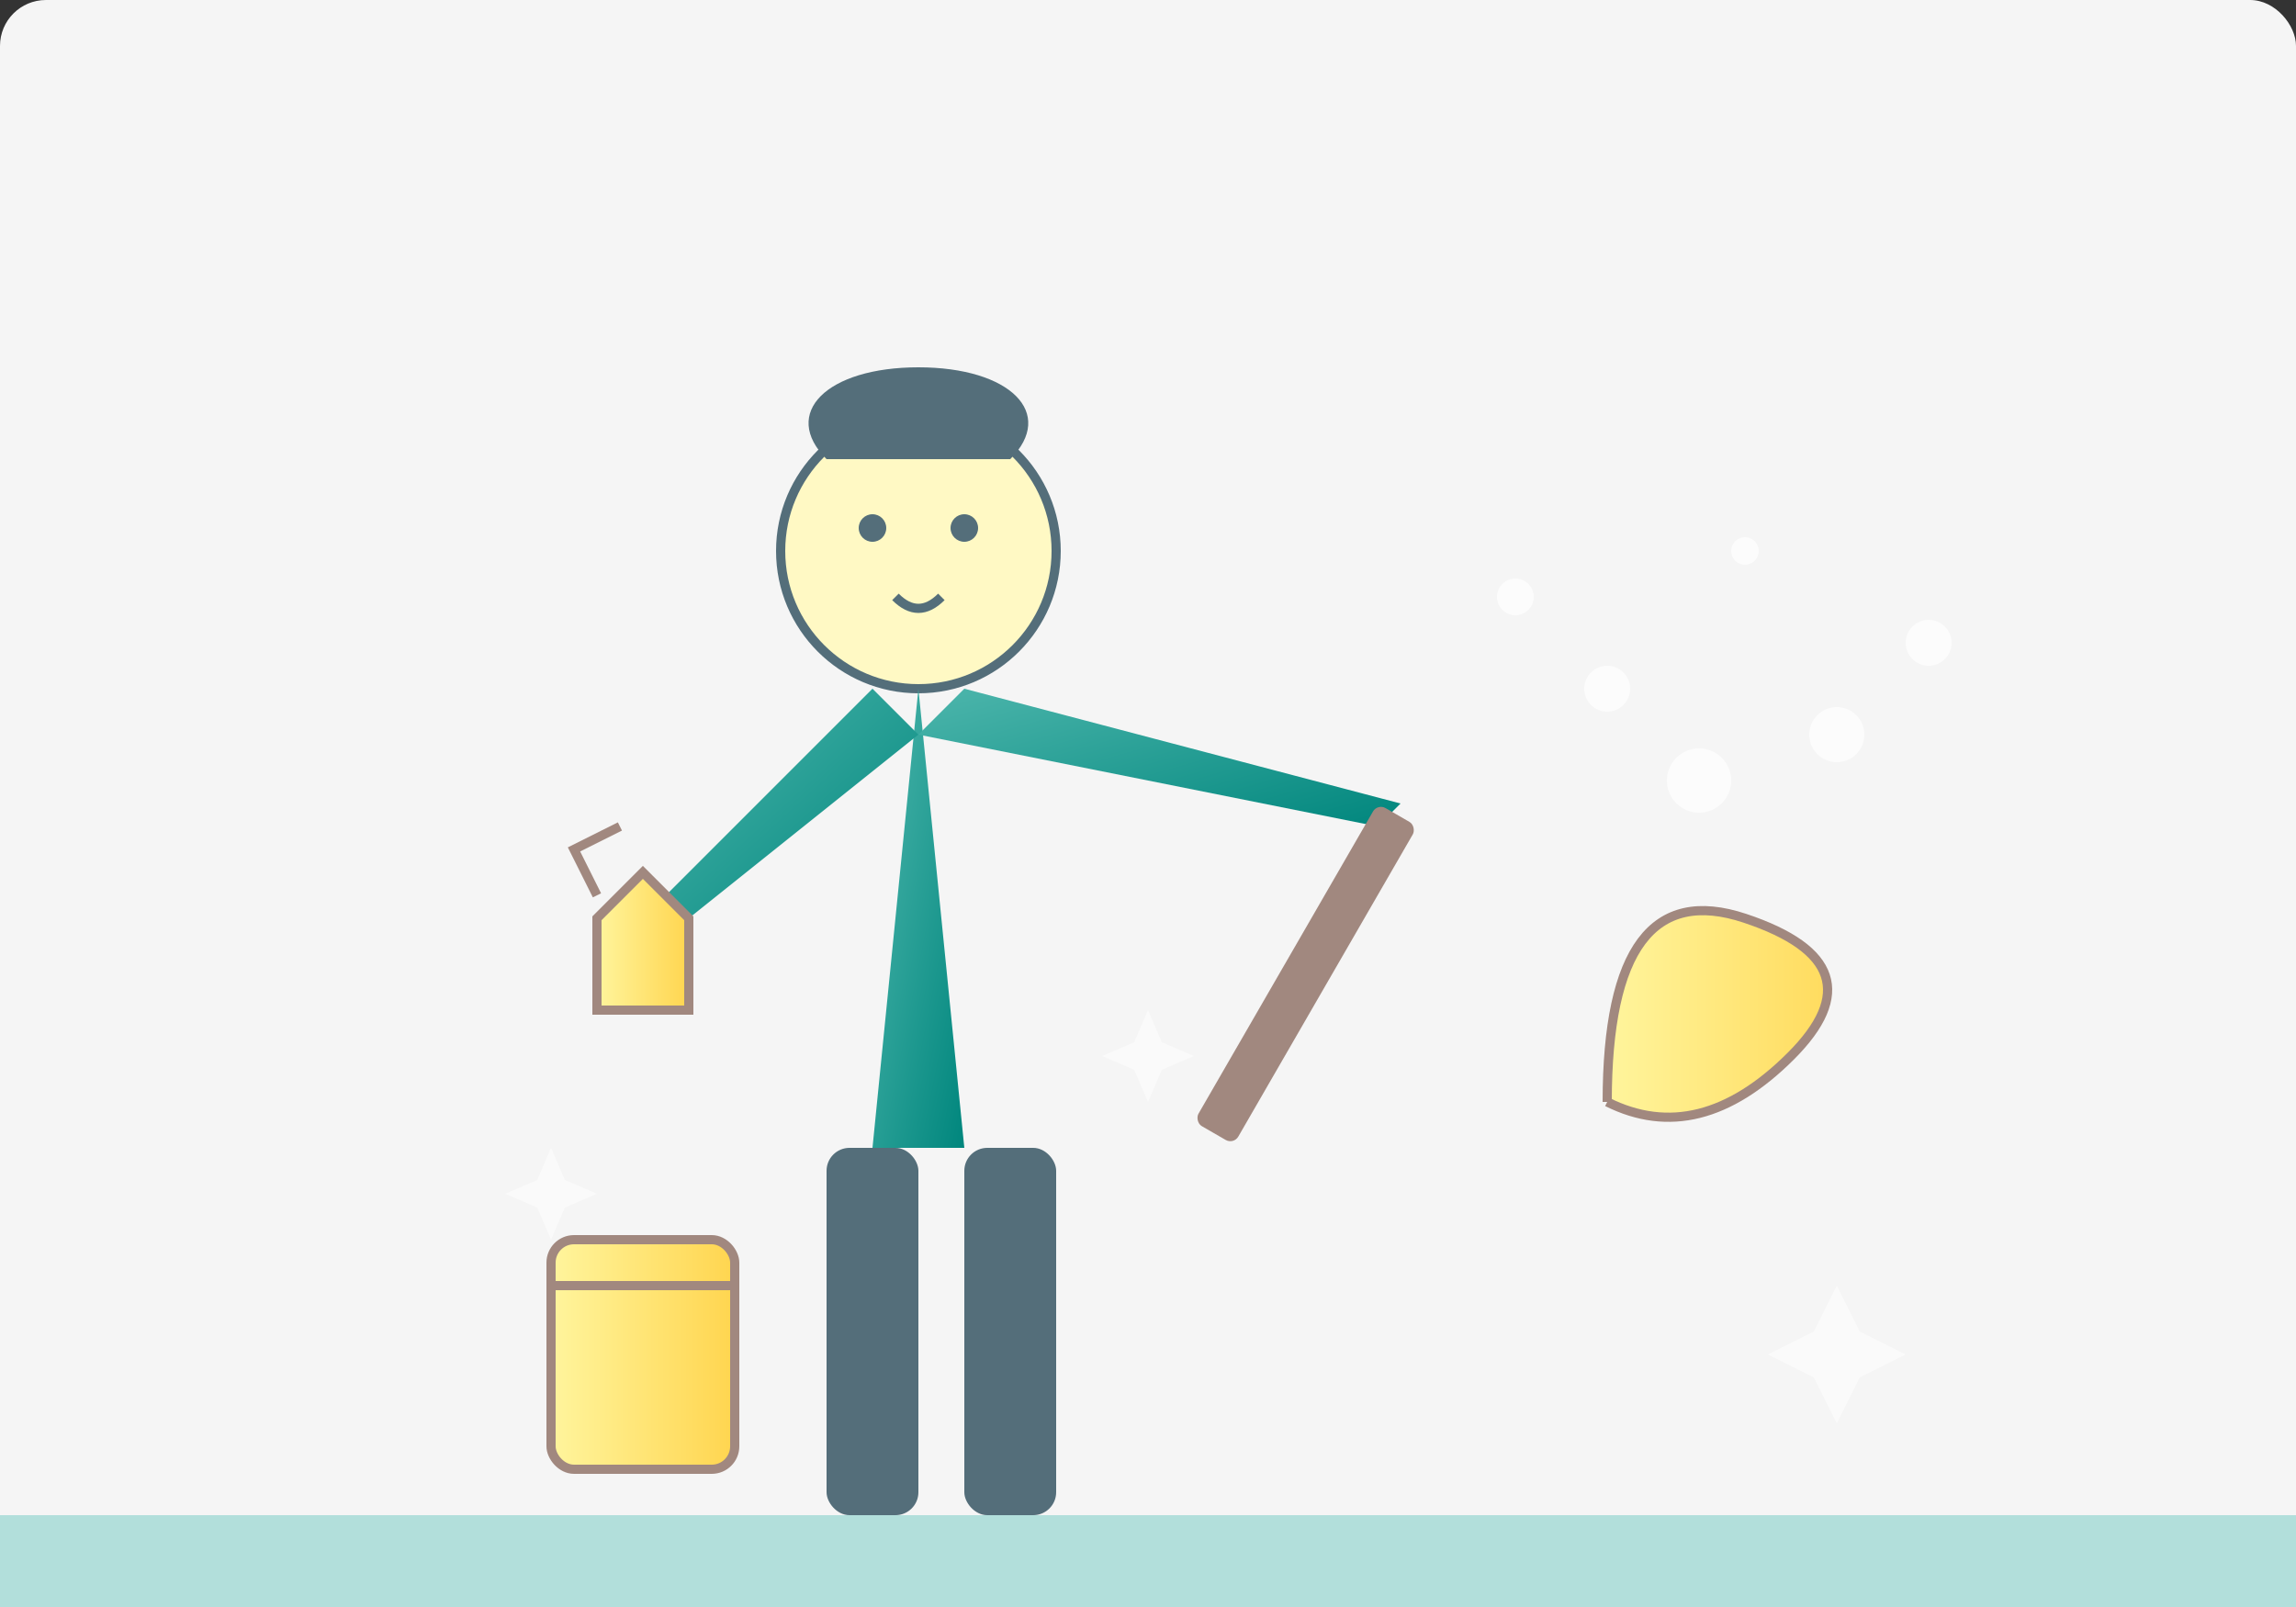 <svg xmlns="http://www.w3.org/2000/svg" width="500" height="350" viewBox="0 0 500 350">
  <rect x="0" y="0" width="500" height="350" fill="#333333" stroke="none"/>
  <defs>
    <linearGradient id="gradient-primary" x1="0%" y1="0%" x2="100%" y2="100%">
      <stop offset="0%" stop-color="#4db6ac" />
      <stop offset="100%" stop-color="#00867d" />
    </linearGradient>
    <linearGradient id="gradient-secondary" x1="0%" y1="0%" x2="100%" y2="0%">
      <stop offset="0%" stop-color="#fff59d" />
      <stop offset="100%" stop-color="#ffd54f" />
    </linearGradient>
  </defs>
  
  <!-- Background -->
  <rect x="0" y="0" width="500" height="350" fill="#f5f5f5" rx="10" ry="10" />
  
  <!-- Person cleaning illustration -->
  <g transform="translate(50, 50)">
    <!-- Person -->
    <g>
      <!-- Head -->
      <circle cx="150" cy="70" r="30" fill="#fff9c4" stroke="#546e7a" stroke-width="2" />
      <!-- Face -->
      <circle cx="140" cy="65" r="3" fill="#546e7a" /> <!-- eye -->
      <circle cx="160" cy="65" r="3" fill="#546e7a" /> <!-- eye -->
      <path d="M145,80 Q150,85 155,80" fill="none" stroke="#546e7a" stroke-width="2" /> <!-- smile -->
      <!-- Hair -->
      <path d="M130,50 C120,40 130,30 150,30 C170,30 180,40 170,50" fill="#546e7a" />
    </g>
    
    <!-- Body -->
    <path d="M150,100 L140,200 L160,200 Z" fill="url(#gradient-primary)" /> <!-- torso -->
    <rect x="130" y="200" width="20" height="80" fill="#546e7a" rx="5" ry="5" /> <!-- leg -->
    <rect x="160" y="200" width="20" height="80" fill="#546e7a" rx="5" ry="5" /> <!-- leg -->
    
    <!-- Arms -->
    <path d="M150,110 L100,150 L95,145 L140,100" fill="url(#gradient-primary)" /> <!-- left arm -->
    <path d="M150,110 L250,130 L255,125 L160,100" fill="url(#gradient-primary)" /> <!-- right arm -->
    
    <!-- Cleaning Mop -->
    <rect x="250" y="125" width="10" height="80" fill="#a1887f" rx="2" ry="2" transform="rotate(30, 250, 125)" /> <!-- mop handle -->
    <path d="M300,190 Q320,200 340,180 Q360,160 330,150 Q300,140 300,190" fill="url(#gradient-secondary)" stroke="#a1887f" stroke-width="2" /> <!-- mop head -->
    
    <!-- Water bucket -->
    <rect x="70" y="220" width="40" height="50" fill="url(#gradient-secondary)" stroke="#a1887f" stroke-width="2" rx="5" ry="5" />
    <path d="M70,230 L110,230" stroke="#a1887f" stroke-width="2" />
    
    <!-- Cleaning spray -->
    <path d="M100,150 L90,140 L80,150 L80,170 L100,170 Z" fill="url(#gradient-secondary)" stroke="#a1887f" stroke-width="2" /> <!-- spray bottle -->
    <path d="M80,145 L75,135 L85,130" stroke="#a1887f" stroke-width="2" fill="none" /> <!-- spray nozzle -->
  </g>
  
  <!-- Clean floor illustration -->
  <rect x="0" y="330" width="500" height="20" fill="#b2dfdb" />
  
  <!-- Bubbles and sparkles -->
  <g fill="#ffffff" opacity="0.7">
    <circle cx="350" cy="150" r="5" />
    <circle cx="370" cy="170" r="7" />
    <circle cx="330" cy="130" r="4" />
    <circle cx="400" cy="160" r="6" />
    <circle cx="380" cy="120" r="3" />
    <circle cx="420" cy="140" r="5" />
  </g>
  
  <!-- Shiny spots -->
  <g fill="#ffffff" opacity="0.5">
    <path d="M400,280 L405,290 L415,295 L405,300 L400,310 L395,300 L385,295 L395,290 Z" />
    <path d="M120,250 L123,257 L130,260 L123,263 L120,270 L117,263 L110,260 L117,257 Z" />
    <path d="M250,220 L253,227 L260,230 L253,233 L250,240 L247,233 L240,230 L247,227 Z" />
  </g>
</svg>
